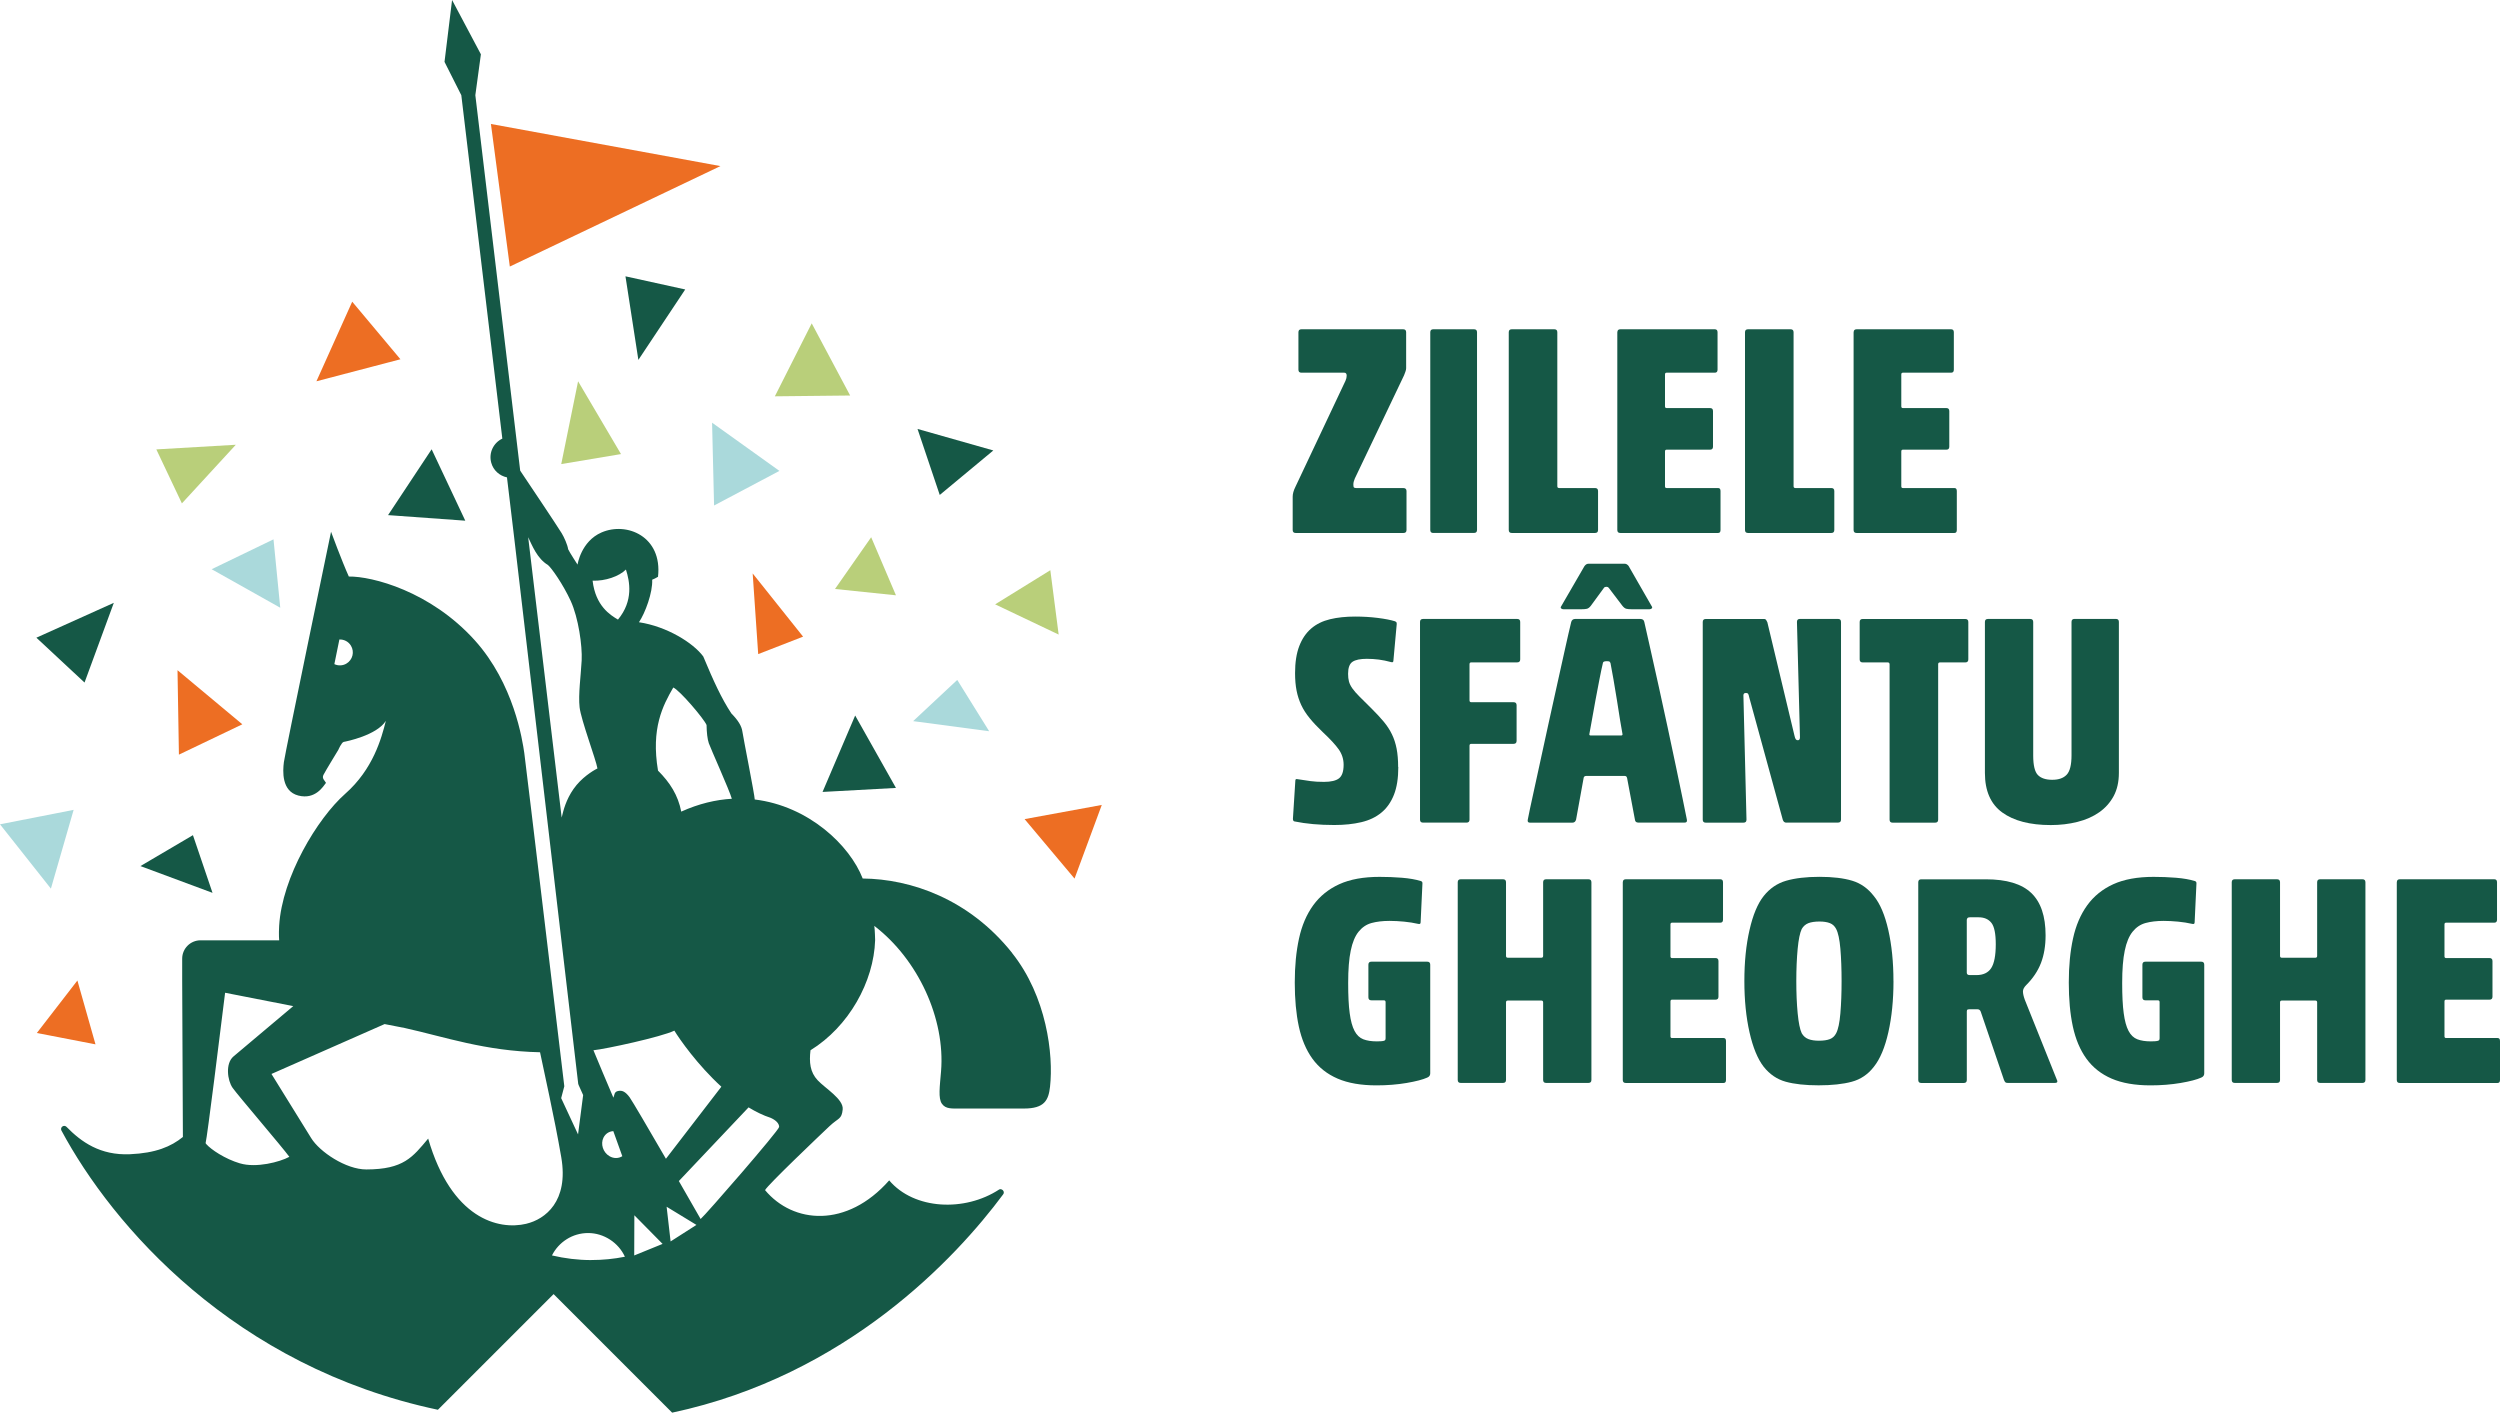 <?xml version="1.0" encoding="utf-8"?>
<svg width="205" height="116" viewBox="0 0 205 116" fill="none" xmlns="http://www.w3.org/2000/svg">
<path d="M41.805 21.857L59.076 13.619L40.255 10.166L41.805 21.857Z" fill="#ED6E23"/>
<path d="M84.017 67.167L90.346 66.005L88.113 72.044L84.017 67.167Z" fill="#ED6E23"/>
<path d="M68.47 48.296L71.436 44.053L73.468 48.815L68.47 48.296Z" fill="#B9CF7A"/>
<path d="M81.452 36.937L77.059 40.586L75.237 35.173L81.452 36.937Z" fill="#155846"/>
<path d="M46.022 38.055L47.403 31.265L50.922 37.234L46.022 38.055Z" fill="#B9CF7A"/>
<path d="M56.188 23.736L52.346 29.512L51.288 22.658L56.188 23.736Z" fill="#155846"/>
<path d="M17.355 46.676L22.427 44.226L22.981 49.835L17.355 46.676Z" fill="#AAD9DB"/>
<path d="M12.818 36.85L19.337 36.47L14.916 41.278L12.818 36.85Z" fill="#B9CF7A"/>
<path d="M11.515 71.018L15.821 68.484L17.427 73.214L11.515 71.018Z" fill="#155846"/>
<path d="M6.038 66.409L4.174 72.868L0 67.593L6.038 66.409Z" fill="#AAD9DB"/>
<path d="M67.449 64.939L70.124 58.673L73.468 64.61L67.449 64.939Z" fill="#155846"/>
<path d="M74.877 59.134L78.494 55.753L81.112 59.961L74.877 59.134Z" fill="#AAD9DB"/>
<path d="M81.601 49.556L86.127 46.757L86.81 52.035L81.601 49.556Z" fill="#B9CF7A"/>
<path d="M58.554 41.451L58.39 34.66L63.913 38.614L58.554 41.451Z" fill="#AAD9DB"/>
<path d="M63.538 32.498L66.561 26.515L69.712 32.432L63.538 32.498Z" fill="#B9CF7A"/>
<path d="M31.821 42.24L35.395 36.842L38.153 42.696L31.821 42.24Z" fill="#155846"/>
<path d="M32.836 29.46L25.947 31.265L28.881 24.739L32.836 29.46Z" fill="#ED6E23"/>
<path d="M14.671 61.881L14.556 54.957L19.871 59.393L14.671 61.881Z" fill="#ED6E23"/>
<path d="M2.983 52.291L9.333 49.432L6.932 55.969L2.983 52.291Z" fill="#155846"/>
<path d="M62.172 53.637L61.719 47.022L65.853 52.205L62.172 53.637Z" fill="#ED6E23"/>
<path d="M3.021 84.706L6.347 80.402L7.831 85.637L3.021 84.706Z" fill="#ED6E23"/>
<path d="M82.991 78.137C79.466 73.715 74.695 72.075 70.741 72.038C69.683 69.308 66.302 66.092 61.889 65.558C61.886 65.207 60.935 60.428 60.875 59.984C60.814 59.534 60.526 59.065 59.975 58.505C59.171 57.292 58.505 55.839 57.667 53.83C56.848 52.718 54.689 51.369 52.395 51.023C52.905 50.268 53.531 48.582 53.479 47.535C53.695 47.443 53.703 47.443 53.957 47.296C54.332 43.993 51.395 42.759 49.325 43.661C47.636 44.396 47.359 46.299 47.359 46.299C47.359 46.299 46.676 45.247 46.587 45.036C46.547 44.702 46.258 44.048 46.054 43.716C45.521 42.866 43.399 39.701 42.656 38.594L38.978 7.805L39.433 4.453L37.07 0L36.45 5.073L37.828 7.808L41.191 35.966C40.465 36.309 40.064 37.127 40.278 37.931C40.448 38.571 40.964 39.018 41.572 39.145L42.171 44.157L47.42 88.925L47.431 88.894L47.44 88.957L47.818 89.796L47.4 93.021L46.016 90.047L46.273 89.073C46.273 89.073 43.117 62.63 42.993 61.757C42.843 60.713 42.145 56.067 38.929 52.502C35.297 48.475 30.506 47.247 28.604 47.276C28.039 46.028 27.146 43.604 27.146 43.604C27.146 43.604 23.367 61.785 23.278 62.497C23.188 63.212 23.07 64.878 24.468 65.236C25.866 65.593 26.52 64.463 26.731 64.195C26.641 64.016 26.373 63.838 26.523 63.541C26.67 63.244 27.742 61.489 27.742 61.489C27.742 61.489 28.01 60.863 28.189 60.834C28.368 60.806 30.898 60.298 31.639 59.111C31.282 60.538 30.599 63.068 28.307 65.091C26.016 67.115 23.131 71.92 22.891 75.909C22.848 76.653 22.891 77.105 22.891 77.105H16.447C15.614 77.105 14.939 77.779 14.939 78.612V80.371L14.997 93.232C14.028 94.019 12.772 94.555 10.659 94.647C8.22 94.754 6.667 93.644 5.448 92.396C5.35 92.298 5.188 92.295 5.087 92.396C4.992 92.494 4.998 92.595 5.027 92.684C9.221 100.518 19.219 112.068 35.908 115.601L45.394 106.116L55.116 115.838C69.427 112.788 78.419 103.109 82.239 97.964C82.337 97.866 82.339 97.705 82.239 97.604C82.143 97.509 82.014 97.486 81.933 97.538C79.105 99.391 74.955 99.201 72.914 96.791C69.438 100.729 65.04 100.354 62.734 97.59C62.944 97.169 67.259 93.064 68.011 92.353C68.766 91.641 69.017 91.808 69.101 90.972C69.184 90.133 67.677 89.254 67.049 88.582C66.42 87.914 66.345 87.104 66.461 86.121C69.605 84.181 71.655 80.5 71.761 77.091C71.761 77.091 71.741 76.2 71.692 75.923C75.281 78.67 77.523 83.535 77.166 87.85C77.062 89.104 76.921 90.055 77.235 90.505C77.549 90.955 78.045 90.9 78.84 90.9H83.962C85.645 90.9 85.98 90.225 86.104 89.101C86.392 86.487 85.83 81.708 82.988 78.143M28.42 54.407C28.103 54.6 27.728 54.606 27.417 54.459L27.829 52.438C28.203 52.424 28.57 52.602 28.777 52.945C29.083 53.45 28.921 54.104 28.417 54.407M55.214 56.378C55.75 56.617 57.73 58.944 57.938 59.451C57.949 60.073 58.004 60.587 58.122 60.944C58.24 61.301 59.831 64.838 60.01 65.498C58.687 65.576 57.295 65.904 55.862 66.553C55.6 65.201 54.934 64.166 53.957 63.192C53.372 59.716 54.355 57.851 55.208 56.378M51.326 46.702C51.637 47.674 51.957 49.256 50.674 50.807C50.043 50.435 48.835 49.691 48.593 47.616C49.631 47.654 50.761 47.267 51.326 46.702ZM47.037 64.685C46.414 65.576 46.206 66.417 46.057 67.04L43.31 44.053C43.624 44.699 44.039 45.797 44.924 46.325C45.224 46.564 46.175 47.916 46.803 49.288C47.429 50.66 47.757 52.954 47.697 54.147C47.636 55.341 47.408 56.958 47.527 58.001C47.648 59.044 48.873 62.296 48.991 63.013C48.605 63.201 47.659 63.789 47.034 64.691M19.683 95.399C18.435 95.03 17.294 94.249 16.925 93.828C16.902 93.799 16.882 93.771 16.859 93.739C16.991 93.252 18.098 84.343 18.458 81.406L24.047 82.501C22.785 83.564 19.686 86.173 19.147 86.628C18.467 87.202 18.646 88.597 19.075 89.205C19.505 89.813 23.157 94.073 23.727 94.86C22.94 95.287 21.006 95.791 19.683 95.396M43.163 100.348C40.868 100.896 37.015 99.933 35.11 93.364C33.833 94.889 33.101 95.889 30.04 95.895C28.362 95.898 26.206 94.445 25.517 93.324L22.26 88.064L31.538 83.974L33.187 84.296C36.482 85.026 39.759 86.19 44.284 86.285C44.592 87.813 45.449 91.548 46.025 94.903C46.645 98.512 44.702 99.979 43.166 100.345M48.492 103.326C47.38 103.326 46.299 103.19 45.261 102.945C45.809 101.858 46.93 101.109 48.227 101.109C49.524 101.109 50.72 101.907 51.242 103.052C50.354 103.23 49.435 103.323 48.492 103.323M49.484 93.289C49.645 92.961 49.954 92.77 50.291 92.753L51.029 94.808C50.726 95.001 50.322 95.016 49.968 94.802C49.446 94.491 49.23 93.811 49.484 93.286M52.006 102.948L52.017 99.653L54.332 102L52.006 102.948ZM51.634 89.983C51.265 89.487 50.991 89.389 50.668 89.465C50.346 89.537 50.397 89.81 50.297 90.009C50.124 89.637 48.662 86.121 48.662 86.121C49.651 86.023 54.234 85.031 55.297 84.513C55.727 85.219 57.191 87.317 59.151 89.11L54.606 95.019C53.222 92.629 51.824 90.243 51.634 89.986M54.989 101.798L54.663 98.953L57.108 100.443L54.989 101.798ZM57.453 99.962C57.255 99.607 56.537 98.354 55.666 96.846L61.382 90.805C61.973 91.162 62.578 91.465 63.198 91.664C63.642 91.863 63.89 92.133 63.89 92.407C63.89 92.681 57.822 99.662 57.45 99.959" fill="#155846"/>
<path d="M106.247 43.704C106.082 43.704 106 43.623 106 43.459V40.733C106 40.487 106.076 40.216 106.224 39.921L110.329 31.225C110.395 31.078 110.428 30.937 110.428 30.806C110.428 30.643 110.362 30.561 110.23 30.561H106.719C106.554 30.561 106.471 30.479 106.471 30.315V27.245C106.471 27.082 106.554 27 106.719 27H115.057C115.221 27 115.304 27.082 115.304 27.245V30.194C115.304 30.276 115.284 30.374 115.241 30.489C115.202 30.603 115.162 30.701 115.129 30.783L111.097 39.234C111.064 39.332 111.034 39.414 111.011 39.479C110.988 39.545 110.975 39.636 110.975 39.751C110.975 39.882 110.995 39.96 111.038 39.983C111.081 40.006 111.133 40.019 111.199 40.019H115.06C115.241 40.019 115.334 40.101 115.334 40.265V43.459C115.334 43.623 115.251 43.704 115.086 43.704H106.247Z" fill="#155846"/>
<path d="M117.529 43.704C117.364 43.704 117.282 43.623 117.282 43.459V27.245C117.282 27.082 117.364 27 117.529 27H120.869C121.034 27 121.116 27.082 121.116 27.245V43.456C121.116 43.619 121.034 43.701 120.869 43.701H117.529V43.704Z" fill="#155846"/>
<path d="M123.718 27.245C123.718 27.082 123.8 27 123.965 27H127.453C127.618 27 127.7 27.082 127.7 27.245V39.872C127.7 39.97 127.75 40.019 127.849 40.019H130.793C130.958 40.019 131.04 40.101 131.04 40.265V43.459C131.04 43.623 130.958 43.704 130.793 43.704H123.965C123.8 43.704 123.718 43.623 123.718 43.459V27.245Z" fill="#155846"/>
<path d="M132.623 27.245C132.623 27.082 132.705 27 132.87 27H140.614C140.763 27 140.839 27.082 140.839 27.245V30.315C140.839 30.479 140.763 30.561 140.614 30.561H136.655C136.572 30.561 136.53 30.61 136.53 30.708V33.313C136.53 33.411 136.569 33.461 136.655 33.461H140.219C140.384 33.461 140.466 33.542 140.466 33.706V36.629C140.466 36.792 140.384 36.874 140.219 36.874H136.655C136.572 36.874 136.53 36.923 136.53 37.021V39.872C136.53 39.97 136.569 40.019 136.655 40.019H140.885C141.017 40.019 141.083 40.101 141.083 40.265V43.459C141.083 43.623 141.017 43.704 140.885 43.704H132.867C132.702 43.704 132.619 43.623 132.619 43.459V27.245H132.623Z" fill="#155846"/>
<path d="M143.09 27.245C143.09 27.082 143.173 27 143.338 27H146.826C146.991 27 147.073 27.082 147.073 27.245V39.872C147.073 39.97 147.123 40.019 147.221 40.019H150.166C150.33 40.019 150.413 40.101 150.413 40.265V43.459C150.413 43.623 150.33 43.704 150.166 43.704H143.338C143.173 43.704 143.09 43.623 143.09 43.459V27.245Z" fill="#155846"/>
<path d="M151.999 27.245C151.999 27.082 152.081 27 152.246 27H159.99C160.139 27 160.215 27.082 160.215 27.245V30.315C160.215 30.479 160.139 30.561 159.99 30.561H156.031C155.948 30.561 155.906 30.61 155.906 30.708V33.313C155.906 33.411 155.945 33.461 156.031 33.461H159.595C159.76 33.461 159.842 33.542 159.842 33.706V36.629C159.842 36.792 159.76 36.874 159.595 36.874H156.031C155.948 36.874 155.906 36.923 155.906 37.021V39.872C155.906 39.97 155.945 40.019 156.031 40.019H160.261C160.393 40.019 160.459 40.101 160.459 40.265V43.459C160.459 43.623 160.393 43.704 160.261 43.704H152.243C152.078 43.704 151.995 43.623 151.995 43.459V27.245H151.999Z" fill="#155846"/>
<path d="M114.661 62.89C114.661 63.806 114.542 64.569 114.302 65.174C114.061 65.779 113.721 66.267 113.273 66.634C112.828 67.004 112.281 67.265 111.628 67.419C110.975 67.573 110.237 67.651 109.412 67.651C108.192 67.651 107.101 67.553 106.145 67.357C106.063 67.341 106.02 67.269 106.02 67.134L106.218 64.015C106.218 63.901 106.274 63.862 106.392 63.891C106.804 63.956 107.164 64.009 107.467 64.051C107.77 64.094 108.14 64.114 108.568 64.114C109.145 64.114 109.557 64.015 109.805 63.819C110.052 63.623 110.177 63.253 110.177 62.713C110.177 62.255 110.045 61.836 109.782 61.459C109.518 61.083 109.079 60.608 108.469 60.036C108.041 59.627 107.681 59.247 107.395 58.894C107.104 58.54 106.874 58.18 106.702 57.813C106.531 57.447 106.402 57.051 106.32 56.635C106.237 56.216 106.195 55.739 106.195 55.199C106.195 54.315 106.31 53.575 106.541 52.976C106.771 52.377 107.098 51.9 107.517 51.539C107.935 51.179 108.453 50.924 109.063 50.777C109.673 50.63 110.359 50.558 111.117 50.558C111.76 50.558 112.38 50.594 112.973 50.669C113.566 50.744 114.044 50.836 114.407 50.95C114.457 50.983 114.49 51.009 114.506 51.026C114.523 51.042 114.532 51.091 114.532 51.173L114.259 54.171C114.259 54.285 114.199 54.328 114.084 54.295C113.721 54.197 113.382 54.128 113.069 54.086C112.755 54.047 112.426 54.023 112.08 54.023C111.536 54.023 111.143 54.105 110.903 54.269C110.662 54.433 110.543 54.76 110.543 55.251C110.543 55.496 110.566 55.709 110.616 55.889C110.665 56.069 110.761 56.259 110.899 56.455C111.038 56.652 111.232 56.874 111.479 57.12C111.727 57.365 112.05 57.686 112.445 58.079C112.841 58.471 113.181 58.835 113.461 59.172C113.741 59.509 113.969 59.856 114.14 60.216C114.315 60.576 114.44 60.968 114.523 61.394C114.605 61.819 114.648 62.32 114.648 62.893L114.661 62.89Z" fill="#155846"/>
<path d="M116.441 50.999C116.441 50.836 116.524 50.754 116.689 50.754H124.41C124.575 50.754 124.657 50.836 124.657 50.999V54.069C124.657 54.233 124.575 54.315 124.41 54.315H120.648C120.549 54.315 120.5 54.364 120.5 54.462V57.434C120.5 57.532 120.549 57.581 120.648 57.581H124.113C124.278 57.581 124.361 57.663 124.361 57.827V60.749C124.361 60.913 124.278 60.995 124.113 60.995H120.648C120.549 60.995 120.5 61.044 120.5 61.142V67.21C120.5 67.373 120.417 67.455 120.253 67.455H116.689C116.524 67.455 116.441 67.373 116.441 67.21V50.999Z" fill="#155846"/>
<path d="M133.417 63.799C133.401 63.685 133.335 63.626 133.219 63.626H130.077C129.946 63.626 129.87 63.685 129.857 63.799L129.237 67.213C129.187 67.377 129.088 67.458 128.94 67.458H125.452C125.303 67.458 125.244 67.377 125.277 67.213C125.376 66.706 125.514 66.038 125.699 65.21C125.88 64.382 126.078 63.475 126.293 62.484C126.507 61.492 126.734 60.455 126.972 59.365C127.209 58.275 127.446 57.211 127.677 56.17C127.908 55.13 128.122 54.164 128.32 53.271C128.518 52.377 128.689 51.621 128.841 50.999C128.891 50.836 128.999 50.754 129.164 50.754H134.508C134.69 50.754 134.799 50.836 134.832 50.999C134.963 51.605 135.138 52.374 135.352 53.307C135.567 54.239 135.791 55.244 136.022 56.315C136.253 57.388 136.493 58.488 136.74 59.617C136.988 60.746 137.215 61.816 137.42 62.821C137.624 63.829 137.812 64.719 137.977 65.498C138.142 66.277 138.257 66.846 138.323 67.206C138.356 67.37 138.3 67.452 138.148 67.452H134.337C134.172 67.452 134.08 67.37 134.063 67.206L133.42 63.793L133.417 63.799ZM132.923 60.311C133.005 60.311 133.048 60.278 133.048 60.212C132.998 59.967 132.933 59.587 132.85 59.07C132.768 58.553 132.682 58.007 132.59 57.424C132.497 56.841 132.405 56.275 132.306 55.716C132.207 55.159 132.125 54.708 132.059 54.364C132.042 54.331 132.023 54.298 131.996 54.266C131.97 54.233 131.894 54.217 131.762 54.217C131.63 54.217 131.545 54.233 131.502 54.266C131.459 54.298 131.439 54.331 131.439 54.364C131.357 54.708 131.261 55.153 131.156 55.703C131.047 56.252 130.941 56.815 130.832 57.398C130.724 57.98 130.625 58.527 130.536 59.044C130.443 59.561 130.374 59.947 130.325 60.209C130.325 60.275 130.358 60.307 130.424 60.307H132.923V60.311Z" fill="#155846"/>
<path d="M146.483 67.458C146.335 67.458 146.236 67.377 146.186 67.213L143.44 57.192C143.407 57.028 143.374 56.926 143.341 56.884C143.308 56.845 143.249 56.822 143.166 56.822C143.084 56.822 143.024 56.848 142.991 56.897C142.958 56.946 142.949 57.061 142.965 57.241L143.212 67.213C143.212 67.377 143.13 67.458 142.965 67.458H139.873C139.708 67.458 139.625 67.377 139.625 67.213V51.003C139.625 50.839 139.708 50.757 139.873 50.757H144.65C144.732 50.757 144.788 50.787 144.825 50.842C144.858 50.901 144.89 50.96 144.923 51.026L147.149 60.334C147.182 60.481 147.218 60.579 147.261 60.628C147.301 60.677 147.357 60.7 147.423 60.7C147.538 60.7 147.597 60.618 147.597 60.455L147.35 50.996C147.35 50.833 147.432 50.751 147.597 50.751H150.716C150.881 50.751 150.963 50.833 150.963 50.996V67.206C150.963 67.37 150.881 67.452 150.716 67.452H146.486L146.483 67.458Z" fill="#155846"/>
<path d="M154.943 54.465C154.943 54.367 154.893 54.318 154.794 54.318H152.74C152.576 54.318 152.493 54.236 152.493 54.073V51.003C152.493 50.839 152.576 50.757 152.74 50.757H161.154C161.319 50.757 161.402 50.839 161.402 51.003V54.073C161.402 54.236 161.319 54.318 161.154 54.318H159.077C158.978 54.318 158.929 54.367 158.929 54.465V67.213C158.929 67.377 158.846 67.458 158.682 67.458H155.193C155.029 67.458 154.946 67.377 154.946 67.213V54.465H154.943Z" fill="#155846"/>
<path d="M173.748 63.38C173.748 64.117 173.603 64.752 173.317 65.285C173.026 65.819 172.631 66.261 172.13 66.611C171.625 66.964 171.032 67.226 170.349 67.396C169.664 67.57 168.935 67.655 168.16 67.655C166.462 67.655 165.137 67.311 164.187 66.624C163.238 65.936 162.763 64.856 162.763 63.38V50.999C162.763 50.836 162.846 50.754 163.01 50.754H166.475C166.64 50.754 166.723 50.836 166.723 50.999V61.953C166.723 62.755 166.851 63.289 167.105 63.551C167.362 63.812 167.751 63.943 168.282 63.943C168.813 63.943 169.205 63.806 169.469 63.525C169.733 63.246 169.865 62.713 169.865 61.927V50.996C169.865 50.833 169.947 50.751 170.112 50.751H173.501C173.666 50.751 173.748 50.833 173.748 50.996V63.377V63.38Z" fill="#155846"/>
<path d="M117.035 88.362C116.672 88.525 116.108 88.673 115.34 88.804C114.572 88.934 113.751 89 112.877 89C111.608 89 110.543 88.817 109.686 88.447C108.829 88.077 108.14 87.534 107.619 86.814C107.098 86.094 106.729 85.213 106.504 84.173C106.28 83.132 106.171 81.934 106.171 80.573C106.171 79.211 106.287 78.026 106.518 76.963C106.748 75.899 107.137 74.989 107.681 74.236C108.225 73.484 108.938 72.908 109.821 72.505C110.705 72.103 111.806 71.903 113.125 71.903C113.735 71.903 114.345 71.926 114.954 71.975C115.564 72.024 116.085 72.116 116.514 72.246C116.613 72.279 116.652 72.355 116.639 72.466L116.491 75.634C116.491 75.748 116.425 75.791 116.293 75.758C115.93 75.676 115.548 75.614 115.142 75.575C114.737 75.536 114.338 75.513 113.942 75.513C113.382 75.513 112.891 75.572 112.469 75.686C112.047 75.801 111.694 76.04 111.404 76.4C111.114 76.76 110.899 77.277 110.761 77.948C110.619 78.619 110.55 79.502 110.55 80.602C110.55 81.633 110.589 82.461 110.675 83.083C110.757 83.705 110.889 84.189 111.071 84.533C111.252 84.876 111.493 85.105 111.789 85.22C112.086 85.335 112.459 85.393 112.904 85.393C113.036 85.393 113.158 85.39 113.273 85.38C113.388 85.374 113.481 85.351 113.547 85.318C113.596 85.285 113.619 85.23 113.619 85.145V82.173C113.619 82.075 113.57 82.026 113.471 82.026H112.455C112.291 82.026 112.208 81.944 112.208 81.78V79.103C112.208 78.939 112.291 78.858 112.455 78.858H117.032C117.196 78.858 117.279 78.939 117.279 79.103V88.018C117.279 88.182 117.196 88.296 117.032 88.362H117.035Z" fill="#155846"/>
<path d="M126.537 72.345C126.537 72.181 126.619 72.099 126.784 72.099H130.249C130.414 72.099 130.496 72.181 130.496 72.345V88.555C130.496 88.719 130.414 88.8 130.249 88.8H126.784C126.619 88.8 126.537 88.719 126.537 88.555V82.193C126.537 82.094 126.487 82.045 126.388 82.045H123.642C123.543 82.045 123.493 82.094 123.493 82.193V88.555C123.493 88.719 123.411 88.8 123.246 88.8H119.781C119.616 88.8 119.534 88.719 119.534 88.555V72.345C119.534 72.181 119.616 72.099 119.781 72.099H123.246C123.411 72.099 123.493 72.181 123.493 72.345V78.386C123.493 78.484 123.543 78.534 123.642 78.534H126.388C126.487 78.534 126.537 78.484 126.537 78.386V72.345Z" fill="#155846"/>
<path d="M133.071 72.345C133.071 72.181 133.153 72.099 133.318 72.099H141.063C141.211 72.099 141.287 72.181 141.287 72.345V75.415C141.287 75.578 141.211 75.66 141.063 75.66H137.103C137.021 75.66 136.978 75.709 136.978 75.807V78.412C136.978 78.511 137.017 78.56 137.103 78.56H140.667C140.832 78.56 140.914 78.642 140.914 78.805V81.728C140.914 81.891 140.832 81.973 140.667 81.973H137.103C137.021 81.973 136.978 82.022 136.978 82.121V84.971C136.978 85.069 137.017 85.118 137.103 85.118H141.333C141.465 85.118 141.531 85.2 141.531 85.364V88.558C141.531 88.722 141.465 88.804 141.333 88.804H133.315C133.15 88.804 133.068 88.722 133.068 88.558V72.348L133.071 72.345Z" fill="#155846"/>
<path d="M155.266 80.451C155.266 82.006 155.124 83.407 154.844 84.65C154.564 85.894 154.168 86.837 153.657 87.475C153.179 88.097 152.576 88.506 151.85 88.702C151.125 88.898 150.218 88.997 149.127 88.997C148.036 88.997 147.139 88.898 146.43 88.702C145.721 88.506 145.118 88.097 144.623 87.475C144.129 86.837 143.74 85.894 143.46 84.65C143.179 83.407 143.038 82.006 143.038 80.451C143.038 78.897 143.176 77.499 143.46 76.262C143.74 75.025 144.129 74.096 144.623 73.474C145.118 72.852 145.731 72.433 146.466 72.22C147.202 72.008 148.112 71.9 149.2 71.9C150.288 71.9 151.184 72.008 151.883 72.22C152.586 72.433 153.172 72.852 153.654 73.474C154.165 74.096 154.56 75.025 154.841 76.262C155.121 77.499 155.263 78.894 155.263 80.451H155.266ZM147.297 80.451C147.297 81.433 147.334 82.314 147.409 83.093C147.485 83.871 147.594 84.415 147.742 84.726C147.874 84.955 148.056 85.115 148.286 85.204C148.517 85.295 148.807 85.338 149.153 85.338C149.533 85.338 149.833 85.292 150.057 85.204C150.281 85.115 150.449 84.955 150.565 84.726C150.729 84.415 150.845 83.871 150.911 83.093C150.977 82.314 151.01 81.433 151.01 80.451C151.01 79.47 150.977 78.57 150.911 77.797C150.845 77.028 150.729 76.488 150.565 76.177C150.449 75.948 150.281 75.788 150.057 75.699C149.836 75.611 149.549 75.565 149.203 75.565C148.824 75.565 148.517 75.611 148.286 75.699C148.056 75.791 147.874 75.948 147.742 76.177C147.594 76.488 147.482 77.028 147.409 77.797C147.337 78.566 147.297 79.45 147.297 80.451Z" fill="#155846"/>
<path d="M167.738 76.691C167.738 77.558 167.61 78.321 167.356 78.975C167.099 79.63 166.7 80.229 166.156 80.769C165.974 80.949 165.882 81.126 165.882 81.296C165.882 81.466 165.931 81.692 166.03 81.97L168.678 88.578C168.711 88.627 168.714 88.676 168.691 88.725C168.665 88.774 168.612 88.8 168.529 88.8H164.646C164.563 88.8 164.501 88.787 164.461 88.764C164.418 88.738 164.375 88.669 164.326 88.555L162.42 82.955C162.371 82.824 162.278 82.759 162.147 82.759H161.504C161.438 82.759 161.385 82.769 161.342 82.785C161.303 82.801 161.279 82.85 161.279 82.932V88.558C161.279 88.722 161.197 88.804 161.032 88.804H157.544C157.379 88.804 157.297 88.722 157.297 88.558V72.348C157.297 72.184 157.379 72.103 157.544 72.103H162.839C164.537 72.103 165.78 72.476 166.561 73.222C167.346 73.968 167.738 75.127 167.738 76.698V76.691ZM163.653 77.431C163.653 76.563 163.535 75.978 163.294 75.673C163.053 75.369 162.704 75.218 162.242 75.218H161.523C161.425 75.218 161.359 75.244 161.326 75.29C161.293 75.339 161.276 75.388 161.276 75.438V79.761C161.276 79.892 161.359 79.957 161.523 79.957H162.067C162.628 79.957 163.033 79.764 163.281 79.381C163.528 78.995 163.653 78.347 163.653 77.427V77.431Z" fill="#155846"/>
<path d="M180.504 88.362C180.141 88.525 179.577 88.673 178.809 88.804C178.041 88.934 177.22 89 176.346 89C175.077 89 174.012 88.817 173.155 88.447C172.298 88.077 171.609 87.534 171.088 86.814C170.567 86.094 170.198 85.213 169.973 84.173C169.749 83.132 169.641 81.934 169.641 80.573C169.641 79.211 169.756 78.026 169.987 76.963C170.217 75.899 170.607 74.989 171.15 74.236C171.694 73.484 172.407 72.908 173.29 72.505C174.174 72.103 175.275 71.903 176.594 71.903C177.204 71.903 177.814 71.926 178.424 71.975C179.033 72.024 179.554 72.116 179.983 72.246C180.082 72.279 180.121 72.355 180.108 72.466L179.96 75.634C179.96 75.748 179.894 75.791 179.762 75.758C179.399 75.676 179.017 75.614 178.611 75.575C178.206 75.536 177.807 75.513 177.411 75.513C176.851 75.513 176.36 75.572 175.938 75.686C175.516 75.801 175.163 76.04 174.873 76.4C174.583 76.76 174.368 77.277 174.23 77.948C174.088 78.619 174.019 79.502 174.019 80.602C174.019 81.633 174.058 82.461 174.144 83.083C174.227 83.705 174.358 84.189 174.54 84.533C174.721 84.876 174.962 85.105 175.258 85.22C175.555 85.335 175.928 85.393 176.373 85.393C176.505 85.393 176.627 85.39 176.742 85.38C176.857 85.374 176.95 85.351 177.016 85.318C177.065 85.285 177.088 85.23 177.088 85.145V82.173C177.088 82.075 177.039 82.026 176.94 82.026H175.924C175.76 82.026 175.677 81.944 175.677 81.78V79.103C175.677 78.939 175.76 78.858 175.924 78.858H180.501C180.665 78.858 180.748 78.939 180.748 79.103V88.018C180.748 88.182 180.665 88.296 180.501 88.362H180.504Z" fill="#155846"/>
<path d="M190.006 72.345C190.006 72.181 190.088 72.099 190.253 72.099H193.718C193.883 72.099 193.965 72.181 193.965 72.345V88.555C193.965 88.719 193.883 88.8 193.718 88.8H190.253C190.088 88.8 190.006 88.719 190.006 88.555V82.193C190.006 82.094 189.956 82.045 189.857 82.045H187.111C187.012 82.045 186.963 82.094 186.963 82.193V88.555C186.963 88.719 186.88 88.8 186.715 88.8H183.25C183.085 88.8 183.003 88.719 183.003 88.555V72.345C183.003 72.181 183.085 72.099 183.25 72.099H186.715C186.88 72.099 186.963 72.181 186.963 72.345V78.386C186.963 78.484 187.012 78.534 187.111 78.534H189.857C189.956 78.534 190.006 78.484 190.006 78.386V72.345Z" fill="#155846"/>
<path d="M196.54 72.345C196.54 72.181 196.623 72.099 196.787 72.099H204.532C204.68 72.099 204.756 72.181 204.756 72.345V75.415C204.756 75.578 204.68 75.66 204.532 75.66H200.572C200.49 75.66 200.447 75.709 200.447 75.807V78.412C200.447 78.511 200.487 78.56 200.572 78.56H204.136C204.301 78.56 204.383 78.642 204.383 78.805V81.728C204.383 81.891 204.301 81.973 204.136 81.973H200.572C200.49 81.973 200.447 82.022 200.447 82.121V84.971C200.447 85.069 200.487 85.118 200.572 85.118H204.802C204.934 85.118 205 85.2 205 85.364V88.558C205 88.722 204.934 88.804 204.802 88.804H196.784C196.619 88.804 196.537 88.722 196.537 88.558V72.348L196.54 72.345Z" fill="#155846"/>
<path d="M128.198 49.959C128.129 49.959 128.073 49.939 128.023 49.897C127.977 49.857 127.964 49.808 127.994 49.756L129.932 46.411C130.028 46.29 130.13 46.228 130.239 46.228H133.239C133.348 46.228 133.45 46.29 133.546 46.411L135.465 49.756C135.491 49.811 135.481 49.857 135.435 49.897C135.385 49.936 135.329 49.959 135.26 49.959H133.813C133.608 49.959 133.457 49.946 133.355 49.919C133.252 49.893 133.147 49.811 133.038 49.677L131.914 48.198C131.874 48.146 131.812 48.116 131.732 48.116C131.637 48.116 131.568 48.142 131.528 48.198L130.447 49.677C130.338 49.815 130.232 49.893 130.13 49.919C130.028 49.946 129.876 49.959 129.672 49.959H128.201H128.198Z" fill="#155846"/>
</svg>
